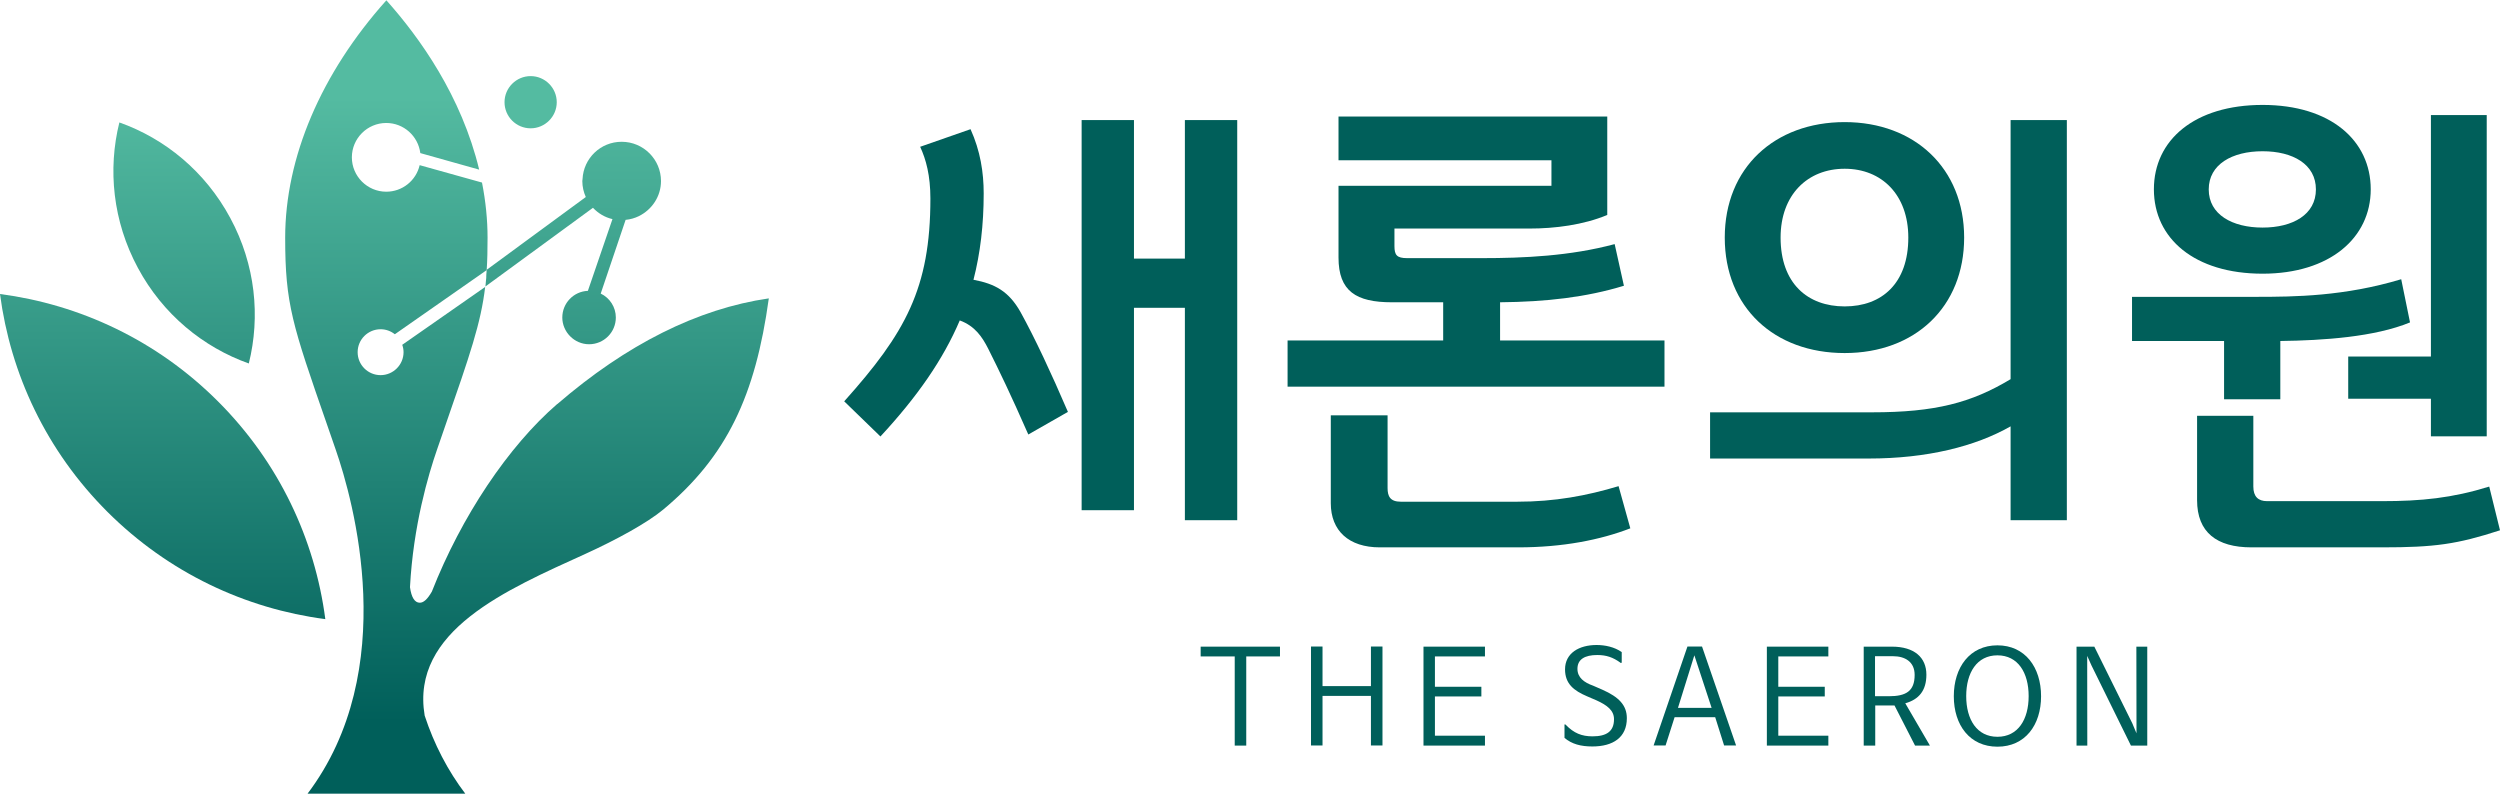 <svg width="126" height="40" viewBox="0 0 126 40" fill="none" xmlns="http://www.w3.org/2000/svg">
<g clip-path="url(#clip0_2001_5409)">
<path d="M62.811 37.578H62.23V33.084H60.513V32.591H64.511V33.084H62.811V37.578Z" fill="#005F5A"/>
<path d="M69.677 32.585V37.572H69.095V35.073H66.655V37.572H66.074V32.585H66.655V34.58H69.095V32.585H69.677Z" fill="#005F5A"/>
<path d="M74.842 37.578H71.744V32.591H74.842V33.084H72.32V34.613H74.661V35.101H72.32V37.079H74.842V37.578Z" fill="#005F5A"/>
<path d="M78.845 36.558C78.845 36.504 78.873 36.487 78.916 36.531C79.322 36.953 79.723 37.112 80.26 37.112C80.984 37.112 81.346 36.854 81.346 36.246C81.346 35.802 80.995 35.539 80.463 35.298L79.991 35.095C79.322 34.81 78.878 34.465 78.878 33.736C78.878 32.914 79.591 32.508 80.468 32.508C80.891 32.508 81.368 32.607 81.735 32.865V33.352C81.735 33.424 81.702 33.44 81.658 33.391C81.296 33.133 80.967 33.013 80.501 33.013C79.871 33.013 79.503 33.232 79.503 33.709C79.503 34.153 79.843 34.399 80.293 34.558L80.77 34.766C81.582 35.128 81.993 35.539 81.993 36.197C81.993 37.172 81.291 37.622 80.254 37.622C79.673 37.622 79.218 37.501 78.851 37.189V36.547L78.845 36.558Z" fill="#005F5A"/>
<path d="M85.782 32.585L87.499 37.572H86.895L86.446 36.147H84.4L83.945 37.572H83.342L85.047 32.585H85.782ZM85.398 33.035H85.393L84.57 35.676H86.265L85.398 33.035Z" fill="#005F5A"/>
<path d="M92.149 37.578H89.05V32.591H92.149V33.084H89.626V34.613H91.968V35.101H89.626V37.079H92.149V37.578Z" fill="#005F5A"/>
<path d="M97.26 37.578H96.519L95.483 35.556H94.512V37.578H93.931V32.591H95.351C96.492 32.591 97.09 33.144 97.09 34.005C97.09 34.805 96.711 35.254 96.026 35.446L97.265 37.572L97.26 37.578ZM95.406 33.073H94.501V35.09H95.198C96.059 35.09 96.498 34.838 96.498 34.016C96.498 33.352 96.01 33.073 95.412 33.073H95.406Z" fill="#005F5A"/>
<path d="M98.472 35.09C98.472 33.632 99.278 32.525 100.671 32.525C102.064 32.525 102.87 33.632 102.87 35.09C102.87 36.547 102.064 37.633 100.671 37.633C99.278 37.633 98.472 36.547 98.472 35.09ZM102.244 35.084C102.244 33.906 101.707 33.029 100.671 33.029C99.634 33.029 99.097 33.906 99.097 35.084C99.097 36.263 99.634 37.134 100.671 37.134C101.707 37.134 102.244 36.263 102.244 35.084Z" fill="#005F5A"/>
<path d="M105.551 32.585L107.465 36.449L107.679 36.959V36.438L107.673 32.591H108.222V37.578H107.399L105.408 33.533L105.195 33.057V33.577L105.2 37.578H104.657V32.591H105.551V32.585Z" fill="#005F5A"/>
<path d="M26.744 6.467C27.468 6.467 28.06 5.875 28.06 5.151C28.06 4.428 27.468 3.836 26.744 3.836C26.02 3.836 25.428 4.428 25.428 5.151C25.428 5.875 26.015 6.467 26.744 6.467Z" fill="url(#paint0_linear_2001_5409)"/>
<path d="M10.979 20.222C7.897 17.142 4.014 15.345 0 14.818C0.526 18.835 2.325 22.71 5.412 25.795C8.5 28.875 12.377 30.678 16.396 31.204C15.87 27.187 14.071 23.313 10.984 20.227L10.979 20.222Z" fill="url(#paint1_linear_2001_5409)"/>
<path d="M12.541 18.315C13.128 15.953 12.876 13.344 11.609 10.993C10.348 8.642 8.308 6.982 6.016 6.171C5.429 8.533 5.681 11.141 6.948 13.498C8.209 15.849 10.249 17.504 12.541 18.32V18.315Z" fill="url(#paint2_linear_2001_5409)"/>
<path d="M28.093 20.354C25.62 22.491 23.256 26.026 21.765 29.818C21.54 30.207 21.348 30.377 21.156 30.377C20.904 30.377 20.734 30.114 20.663 29.593C20.827 26.497 21.589 23.921 22.028 22.655L22.45 21.433C23.684 17.882 24.238 16.287 24.452 14.462L20.273 17.378C20.317 17.504 20.339 17.624 20.339 17.75C20.339 18.386 19.818 18.907 19.182 18.907C18.546 18.907 18.025 18.392 18.025 17.75C18.025 17.109 18.546 16.594 19.182 16.594C19.445 16.594 19.692 16.682 19.9 16.846L24.529 13.613C24.562 13.13 24.573 12.61 24.573 11.98C24.573 11.081 24.479 10.144 24.293 9.201L21.151 8.324C20.97 9.103 20.279 9.662 19.467 9.662C18.513 9.662 17.734 8.883 17.734 7.93C17.734 6.976 18.513 6.198 19.467 6.198C20.345 6.198 21.074 6.856 21.184 7.716L24.15 8.549C23.262 4.85 21.156 1.896 19.473 0.016C16.182 3.694 14.373 7.935 14.373 11.985C14.373 15.328 14.735 16.375 16.479 21.389L16.923 22.672C17.795 25.187 20.224 33.769 15.486 40.022H23.465C22.566 38.838 21.875 37.507 21.403 36.065C20.685 31.785 25.543 29.719 29.503 27.916C31.065 27.204 32.612 26.36 33.429 25.68C36.637 23.006 38.074 19.931 38.748 15.038C35.167 15.558 31.575 17.356 28.077 20.375L28.093 20.354Z" fill="url(#paint3_linear_2001_5409)"/>
<path d="M31.328 7.146C30.27 7.146 29.409 7.979 29.36 9.026C29.36 9.059 29.349 9.092 29.349 9.125C29.349 9.415 29.415 9.684 29.524 9.93L24.523 13.602C24.523 13.673 24.523 13.75 24.512 13.816C24.512 13.859 24.512 13.909 24.507 13.953V14.002L24.485 14.221L24.474 14.364C24.474 14.364 24.468 14.413 24.463 14.44L29.886 10.473C30.149 10.752 30.484 10.955 30.868 11.043L29.629 14.659C28.91 14.687 28.34 15.279 28.34 16.002C28.34 16.726 28.943 17.35 29.689 17.35C30.435 17.35 31.038 16.747 31.038 16.002C31.038 15.482 30.736 15.016 30.276 14.796L31.531 11.081C31.767 11.059 31.992 10.993 32.195 10.895C32.853 10.571 33.314 9.903 33.314 9.125C33.314 8.034 32.425 7.146 31.334 7.146H31.328Z" fill="url(#paint4_linear_2001_5409)"/>
<path d="M48.915 6.511C49.408 7.601 49.578 8.686 49.578 9.749C49.578 11.317 49.408 12.763 49.063 14.101C50.149 14.303 50.84 14.681 51.432 15.723C52.172 17.065 52.962 18.759 53.823 20.759L51.827 21.899C50.938 19.877 50.374 18.709 49.803 17.57C49.507 16.989 49.14 16.43 48.372 16.15C47.533 18.123 46.228 19.997 44.374 21.998L42.548 20.227C45.63 16.786 46.892 14.534 46.892 10.007C46.892 8.845 46.672 8.034 46.376 7.398L48.915 6.511ZM54.514 25.713V6.05H57.152V13.032H59.718V6.05H62.356V26.217H59.718V15.514H57.152V25.713H54.514Z" fill="#005F5A"/>
<path d="M70.28 12.402C70.28 12.857 70.4 13.01 70.921 13.01H74.694C76.789 13.01 79.136 12.906 81.379 12.303L81.845 14.402C79.947 14.983 77.924 15.213 75.604 15.235V17.159H83.89V19.488H64.894V17.159H72.736V15.235H70.148C68.349 15.235 67.461 14.676 67.461 12.983V9.366H78.193V8.078H67.461V5.875H81.006V10.834C79.799 11.338 78.368 11.519 77.085 11.519H70.28V12.407V12.402ZM69.934 20.934V24.601C69.934 25.006 70.06 25.286 70.598 25.286H76.471C78.368 25.286 79.975 24.984 81.576 24.502L82.168 26.628C80.666 27.209 78.763 27.587 76.52 27.587H69.539C67.987 27.587 67.072 26.754 67.072 25.362V20.934H69.934Z" fill="#005F5A"/>
<path d="M94.353 20.781C97.534 20.781 99.36 20.299 101.334 19.11V6.05H104.169V26.217H101.334V21.488C99.557 22.502 97.117 23.11 94.183 23.11H86.188V20.781H94.353ZM92.971 17.794C89.418 17.794 86.928 15.493 86.928 11.974C86.928 8.456 89.445 6.154 92.971 6.154C96.497 6.154 98.993 8.483 98.993 11.974C98.993 15.465 96.525 17.794 92.971 17.794ZM92.971 8.505C91.096 8.505 89.742 9.821 89.742 11.974C89.742 14.276 91.096 15.443 92.971 15.443C94.847 15.443 96.179 14.281 96.179 11.974C96.179 9.826 94.847 8.505 92.971 8.505Z" fill="#005F5A"/>
<path d="M107.448 14.961H113.716C115.663 14.961 118.158 14.934 121.021 14.073L121.465 16.249C119.688 16.983 117.1 17.159 114.928 17.186V20.123H112.093V17.186H107.454V14.961H107.448ZM114.034 13.794C110.607 13.794 108.556 12.024 108.556 9.541C108.556 7.059 110.602 5.288 114.034 5.288C117.467 5.288 119.485 7.086 119.485 9.541C119.485 11.996 117.412 13.794 114.034 13.794ZM113.568 24.524C113.568 25.028 113.815 25.258 114.259 25.258H120.056C122.03 25.258 123.582 25.105 125.457 24.524L126 26.727C123.828 27.434 122.693 27.587 120.078 27.587H113.47C111.72 27.587 110.733 26.826 110.733 25.209V20.956H113.568V24.524ZM114.034 7.623C112.504 7.623 111.32 8.281 111.32 9.547C111.32 10.812 112.504 11.47 114.034 11.47C115.564 11.47 116.722 10.812 116.722 9.547C116.722 8.281 115.564 7.623 114.034 7.623ZM125.331 21.992H122.518V20.096H118.35V17.97H122.518V5.798H125.331V21.992Z" fill="#005F5A"/>
</g>
<defs>
<linearGradient id="paint0_linear_2001_5409" x1="26.744" y1="6.258" x2="26.744" y2="37.775" gradientUnits="userSpaceOnUse">
<stop stop-color="#54BBA1"/>
<stop offset="1" stop-color="#005F5A"/>
</linearGradient>
<linearGradient id="paint1_linear_2001_5409" x1="8.198" y1="4.916" x2="8.198" y2="36.421" gradientUnits="userSpaceOnUse">
<stop stop-color="#54BBA1"/>
<stop offset="1" stop-color="#005F5A"/>
</linearGradient>
<linearGradient id="paint2_linear_2001_5409" x1="9.279" y1="4.916" x2="9.279" y2="36.421" gradientUnits="userSpaceOnUse">
<stop stop-color="#54BBA1"/>
<stop offset="1" stop-color="#005F5A"/>
</linearGradient>
<linearGradient id="paint3_linear_2001_5409" x1="26.574" y1="4.916" x2="26.574" y2="36.421" gradientUnits="userSpaceOnUse">
<stop stop-color="#54BBA1"/>
<stop offset="1" stop-color="#005F5A"/>
</linearGradient>
<linearGradient id="paint4_linear_2001_5409" x1="28.883" y1="4.061" x2="28.883" y2="37.737" gradientUnits="userSpaceOnUse">
<stop stop-color="#54BBA1"/>
<stop offset="1" stop-color="#005F5A"/>
</linearGradient>
<clipPath id="clip0_2001_5409">
<rect width="126" height="40" fill="white"/>
</clipPath>
</defs>
</svg>
